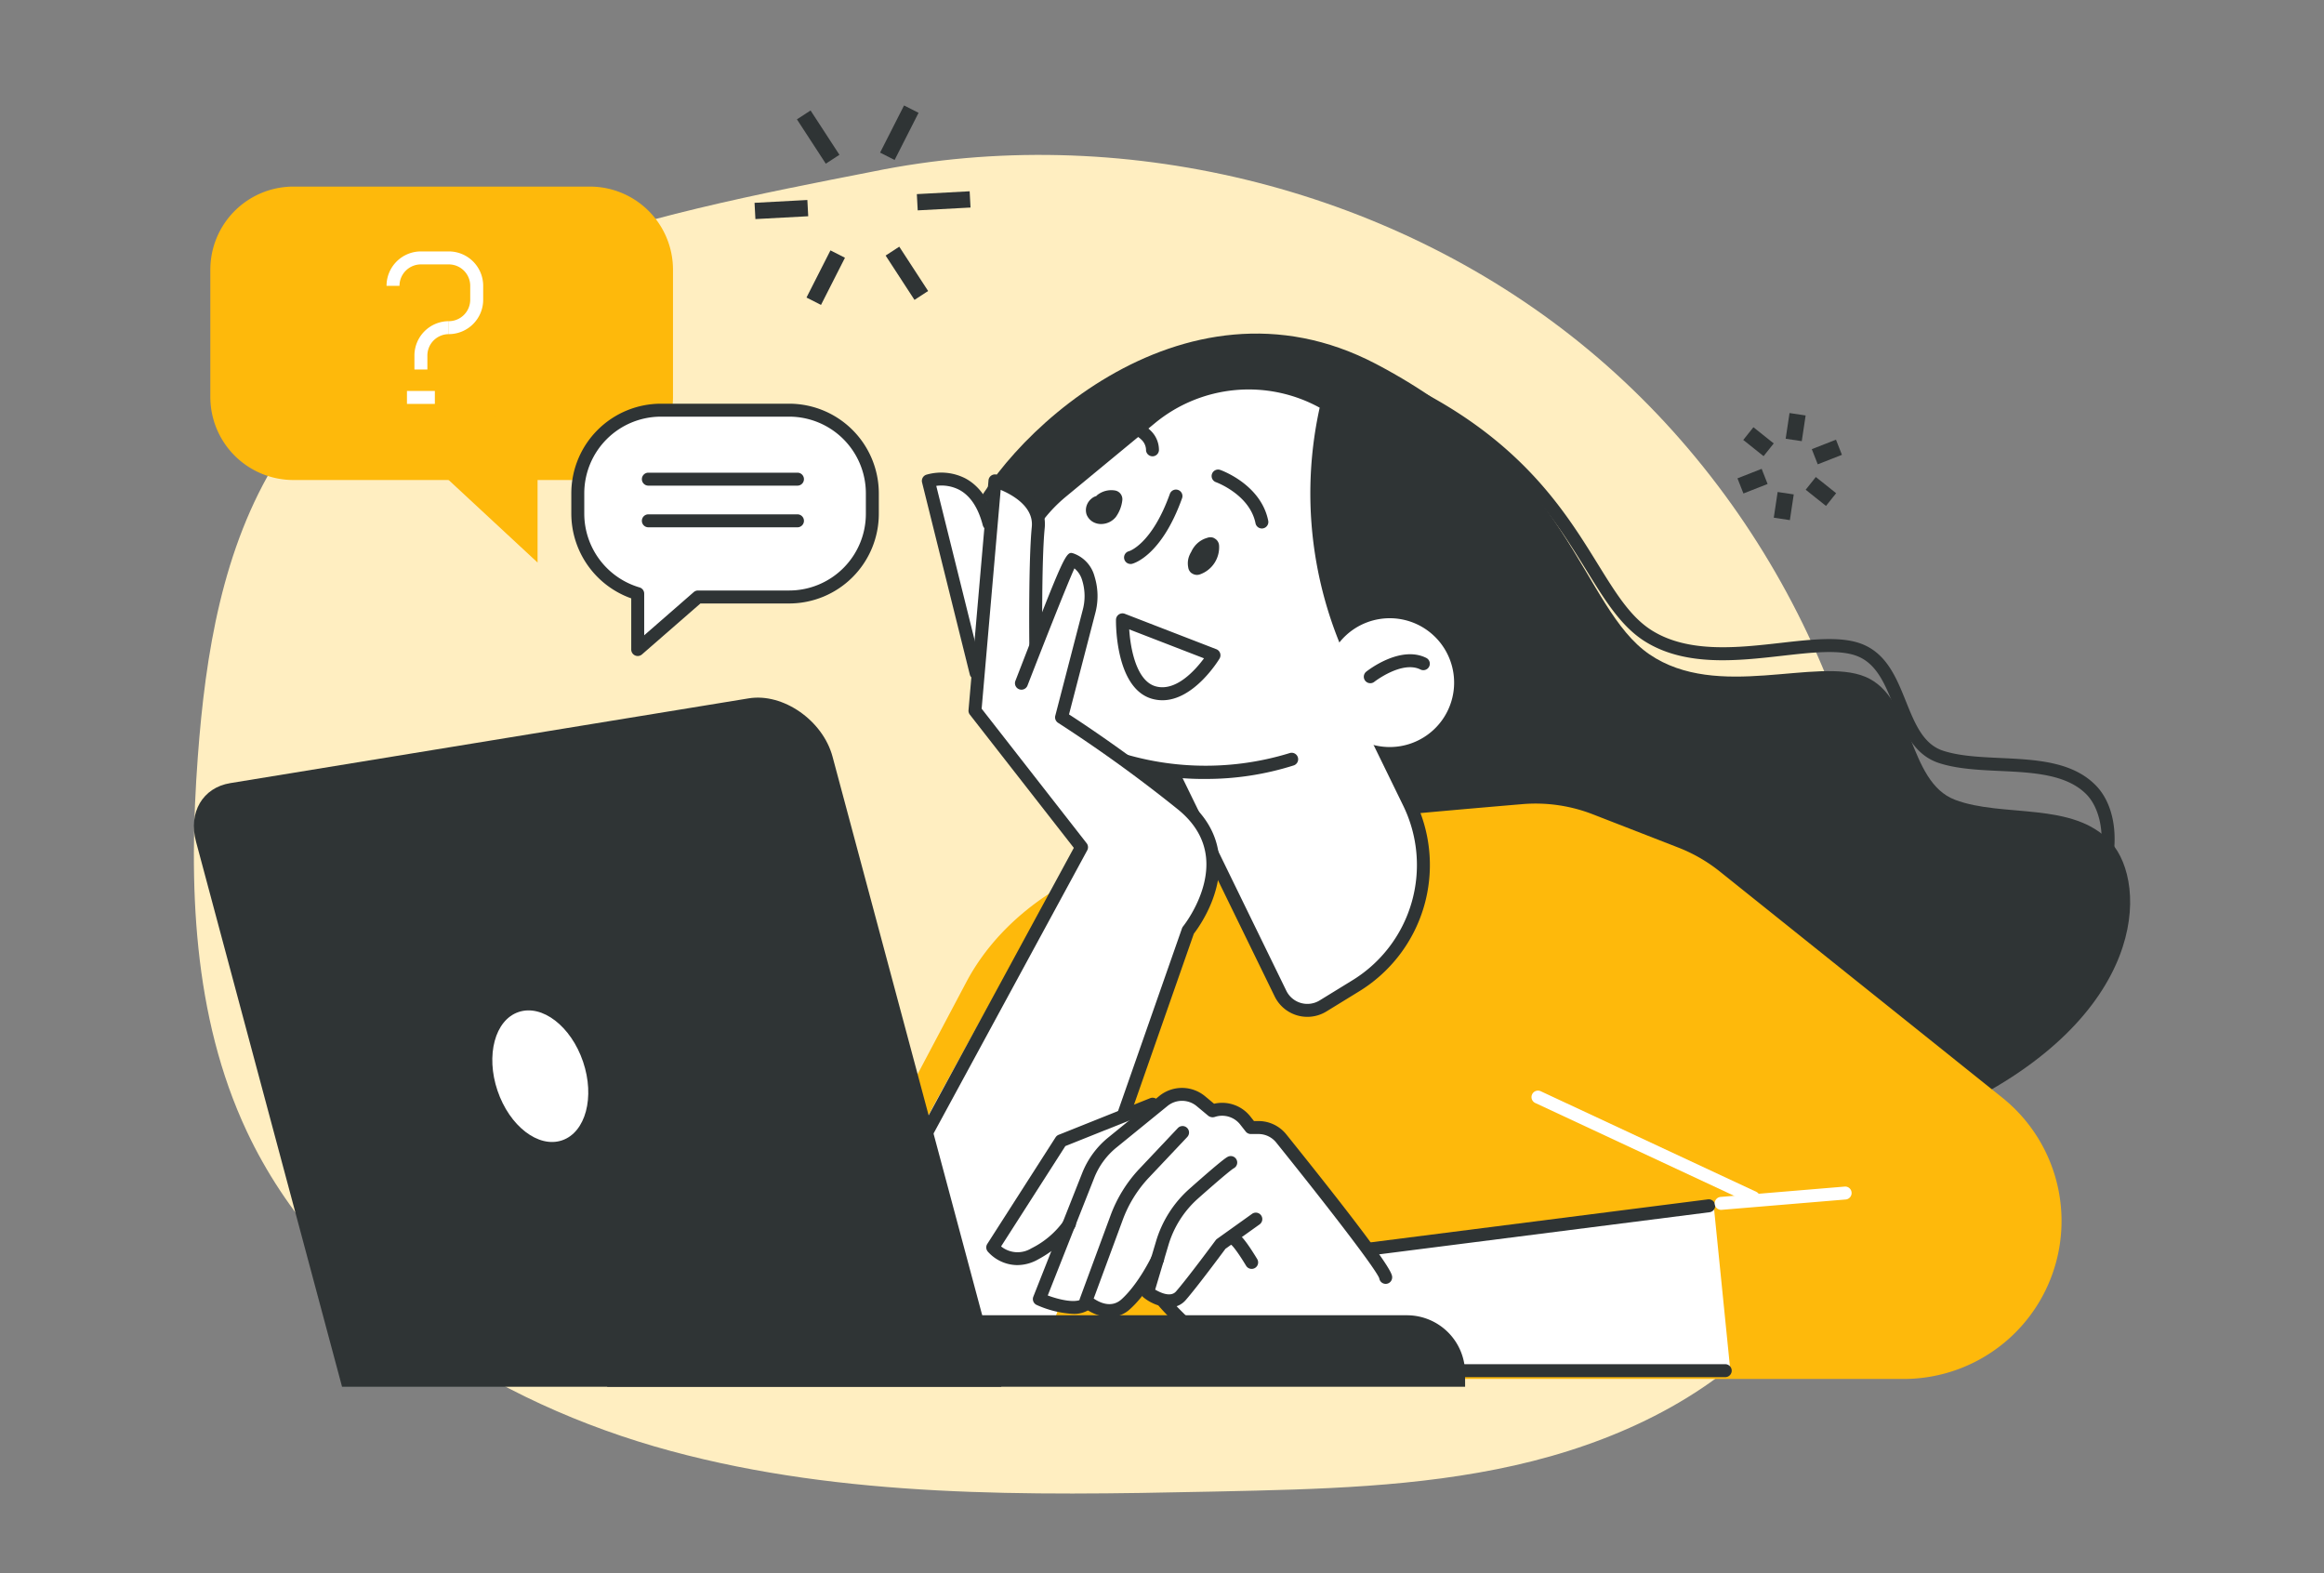 <svg xmlns="http://www.w3.org/2000/svg" width="551" height="373" viewBox="0 0 551 373">
    <rect x="0" y="0" width="551" height="373" fill="#808080" stroke="none"/>
    <defs>
        <clipPath id="9xwcee2hga">
            <path data-name="Rectangle 11416" style="fill:none" d="M0 0h459.074v284.529H0z"/>
        </clipPath>
    </defs>
    <g data-name="Group 55438">
        <path data-name="Rectangle 11391" style="fill:none" d="M0 0h551v373H0z"/>
        <g data-name="Group 55187">
            <path d="m548.617-571.815 2.586-.054c23.487-.5 47.168-1.021 70.068-6.17s45.258-15.325 61.024-32.435c19.558-21.224 27.024-50.957 27.387-79.584.741-58.534-26.8-116.813-72.8-154.03s-109.5-52.606-167.84-40.675c-25.408 4.977-57.719 11.155-81.55 21.142s-46.05 25.416-59.557 47.136c-13.006 20.914-17.037 45.975-18.845 70.419-2.227 30.122-1.258 61.471 11.638 88.887 18.289 38.88 58.493 64.375 100.533 75.727 41.209 11.128 84.6 10.537 127.358 9.637" transform="translate(-262.189 925.454)" style="fill:#ffeec1"/>
            <path data-name="Rectangle 11393" transform="translate(52 33)" style="fill:none" d="M0 0h142.968v47.285H0z"/>
            <g data-name="Group 55191">
                <path data-name="Line 3501" transform="translate(211.591 59.534)" style="stroke:#2f3435;stroke-miterlimit:10;stroke-width:3.859px;fill:none" d="M6.843 10.508 0 0"/>
                <path data-name="Line 3502" transform="translate(190.562 27.242)" style="stroke:#2f3435;stroke-miterlimit:10;stroke-width:3.859px;fill:none" d="M6.843 10.508 0 0"/>
                <path data-name="Line 3503" transform="translate(217.478 47.274)" style="stroke:#2f3435;stroke-miterlimit:10;stroke-width:3.859px;fill:none" d="M12.522 0 0 .672"/>
                <path data-name="Line 3504" transform="translate(178.998 49.339)" style="stroke:#2f3435;stroke-miterlimit:10;stroke-width:3.859px;fill:none" d="M12.522 0 0 .672"/>
                <path data-name="Line 3505" transform="translate(192.933 60.232)" style="stroke:#2f3435;stroke-miterlimit:10;stroke-width:3.859px;fill:none" d="M0 11.18 5.679 0"/>
                <path data-name="Line 3506" transform="translate(210.384 25.874)" style="stroke:#2f3435;stroke-miterlimit:10;stroke-width:3.859px;fill:none" d="M0 11.18 5.679 0"/>
            </g>
            <path data-name="Rectangle 11394" transform="translate(52 33)" style="fill:none" d="M0 0h142.968v47.285H0z"/>
            <path data-name="Rectangle 11395" transform="translate(52 33)" style="fill:none" d="M0 0h142.968v47.285H0z"/>
            <path data-name="Rectangle 11396" transform="translate(52 33)" style="fill:none" d="M0 0h142.968v47.285H0z"/>
            <g data-name="Group 55190">
                <path data-name="Line 3507" transform="translate(412.645 112.945)" style="stroke:#2f3435;stroke-miterlimit:10;stroke-width:3.859px;fill:none" d="M0 2.25 5.734 0"/>
                <path data-name="Line 3508" transform="translate(430.266 106.031)" style="stroke:#2f3435;stroke-miterlimit:10;stroke-width:3.859px;fill:none" d="M0 2.25 5.734 0"/>
                <path data-name="Line 3509" transform="translate(422.454 116.926)" style="stroke:#2f3435;stroke-miterlimit:10;stroke-width:3.859px;fill:none" d="M0 6.091.918 0"/>
                <path data-name="Line 3510" transform="translate(425.274 98.209)" style="stroke:#2f3435;stroke-miterlimit:10;stroke-width:3.859px;fill:none" d="M0 6.091.918 0"/>
                <path data-name="Line 3511" transform="translate(414.516 102.792)" style="stroke:#2f3435;stroke-miterlimit:10;stroke-width:3.859px;fill:none" d="m0 0 4.816 3.841"/>
                <path data-name="Line 3512" transform="translate(429.315 114.594)" style="stroke:#2f3435;stroke-miterlimit:10;stroke-width:3.859px;fill:none" d="m0 0 4.815 3.841"/>
            </g>
            <path data-name="Rectangle 11397" transform="translate(52 33)" style="fill:none" d="M0 0h142.968v47.285H0z"/>
            <g data-name="Group 55440" style="clip-path:url(#9xwcee2hga)" transform="translate(45.963 44.236)">
                <path data-name="Path 34187" d="M22.248 69.563h70.279a19.708 19.708 0 0 0 19.708-19.708V19.708A19.708 19.708 0 0 0 92.527 0H22.248A19.708 19.708 0 0 0 2.54 19.708v30.147a19.708 19.708 0 0 0 19.708 19.708" transform="translate(1.363)" style="fill:#feb90b"/>
                <path data-name="Path 34188" d="M64.618 34.474v36.155l-33.176-30.8z" transform="translate(16.873 18.501)" style="fill:#feb90b"/>
                <path data-name="Rectangle 11415" transform="translate(50.525 48.442)" style="fill:#fff" d="M0 0h6.614v3.073H0z"/>
                <path data-name="Path 34189" d="M44.492 29.612v-3.074a5.084 5.084 0 0 0 5.077-5.077v-3.307a5.084 5.084 0 0 0-5.077-5.077h-6.615a5.082 5.082 0 0 0-5.077 5.077h-3.072A8.159 8.159 0 0 1 37.877 10h6.615a8.159 8.159 0 0 1 8.15 8.15v3.307a8.159 8.159 0 0 1-8.15 8.15" transform="translate(15.954 5.369)" style="fill:#fff"/>
                <path data-name="Path 34190" d="M37.1 32.221h-3.069v-3.307a8.16 8.16 0 0 1 8.152-8.15v3.073a5.083 5.083 0 0 0-5.083 5.077z" transform="translate(18.263 11.143)" style="fill:#fff"/>
                <path data-name="Path 34191" d="M235.345 227.226c-1.589 0-3.018-.074-4.33-.191-10.429-.939-27.179-21.562-49.783-61.3-15.48-27.213-28.6-54.527-30.5-58.522-4.633-2.234-36.443-18.378-28.574-36.645 4.533-10.528 22.475-30.421 46.581-39.684 17.695-6.8 35.457-6.528 51.363.778 28.96 13.3 39.875 30.948 47.845 43.835 4.4 7.121 7.883 12.745 13.011 15.886 8.671 5.311 20.259 4 30.478 2.84 7.181-.814 13.961-1.583 18.778.135 6.173 2.2 8.539 8.083 10.827 13.77 2.1 5.225 4.086 10.157 8.839 11.685 3.909 1.257 8.591 1.477 13.547 1.709 8.4.393 17.092.8 22.667 6.545 3.791 3.908 5.26 10.554 3.931 17.778-1.71 9.3-9.475 27.17-42.257 42.461-70.616 32.937-98.051 38.919-112.422 38.919m-41.188-198.24a67.58 67.58 0 0 0-24.318 4.773c-23.283 8.942-40.534 27.981-44.863 38.029-7.125 16.541 27.206 32.72 27.552 32.883a1.539 1.539 0 0 1 .744.736c15.305 32.4 59.157 116.872 78.018 118.568 24.324 2.193 74.33-19.4 115.175-38.453 10.9-5.082 36.66-19.176 40.534-40.231 1.355-7.358-.721-12.613-3.113-15.081-4.727-4.873-12.8-5.251-20.6-5.616-4.94-.23-10.048-.469-14.345-1.85-6.128-1.97-8.478-7.812-10.752-13.464-2.127-5.291-4.138-10.286-9.008-12.024-4.146-1.478-10.583-.75-17.4.025-10.71 1.215-22.852 2.594-32.431-3.273-5.752-3.522-9.583-9.716-14.019-16.889-8.2-13.254-18.4-29.747-46.513-42.659a58.534 58.534 0 0 0-24.66-5.472" transform="translate(64.887 13.943)" style="fill:#2f3435"/>
                <path data-name="Path 34192" d="M149.832 108.839s-37.862-20.061-30.495-39.992 51.1-63.272 97.426-38.96 48.621 57.76 64.8 68.828 39.653.515 51.186 5.323 9.928 24.857 21.272 29.166 28.129.278 36.973 10.1 8.7 41.335-36.881 63.066-93.413 42.03-118.102 38.738-86.179-136.269-86.179-136.269" transform="translate(63.533 12.17)" style="fill:#2f3435"/>
                <path data-name="Path 34193" d="M217.091 100.157c12.779-1.512 38.009-3.709 51.3-4.836a37.436 37.436 0 0 1 16.734 2.416l20.261 7.883a37.415 37.415 0 0 1 9.827 5.667l66.98 53.622a37.451 37.451 0 0 1 9.1 47.838 37.453 37.453 0 0 1-32.506 18.85H86.779l49.794-94.093c8.734-16.5 27.041-28.519 48.969-32.139z" transform="translate(46.57 51.083)" style="fill:#feb90b"/>
                <path data-name="Path 34194" d="m188.209 157.562 7.7-4.73a33.717 33.717 0 0 0 12.65-43.515l-19.992-40.964-40.419 24.84 29.977 61.437a7.091 7.091 0 0 0 10.084 2.932" transform="translate(79.505 36.682)" style="fill:#fff"/>
                <path data-name="Path 34195" d="M185.028 160.683a8.615 8.615 0 0 1-7.746-4.842L147.3 94.4a1.536 1.536 0 0 1 .576-1.984L188.3 67.58a1.536 1.536 0 0 1 2.185.636l19.989 40.963a35.13 35.13 0 0 1-13.226 45.5l-7.7 4.73a8.64 8.64 0 0 1-4.521 1.275m-34.35-66.377 29.365 60.186a5.556 5.556 0 0 0 7.9 2.3l7.7-4.73a32.069 32.069 0 0 0 12.073-41.533l-19.249-39.445z" transform="translate(78.968 36.146)" style="fill:#2f3435"/>
                <path data-name="Path 34196" d="M193.074 119.5a68.726 68.726 0 0 1-45.808-1.735 36.569 36.569 0 0 1-8.688-61.727l21.091-17.416a36.394 36.394 0 0 1 41.76-3.229l-.121.53a92.19 92.19 0 0 0 12.069 70.139z" transform="translate(67.239 16.255)" style="fill:#fff"/>
                <path data-name="Path 34197" d="M173.221 124.708a67.214 67.214 0 0 1-26.079-5.017 38.107 38.107 0 0 1-9.025-64.309l21.091-17.415a38.026 38.026 0 0 1 43.525-3.367 1.536 1.536 0 0 1 .713 1.664l-.121.532a91.2 91.2 0 0 0 11.869 68.968 1.537 1.537 0 0 1-2.594 1.65 94.3 94.3 0 0 1-12.4-70.725 34.946 34.946 0 0 0-39.033 3.645l-21.091 17.417a35.033 35.033 0 0 0 8.324 59.135 67.751 67.751 0 0 0 44.726 1.678 1.538 1.538 0 0 1 .934 2.93 68.589 68.589 0 0 1-20.839 3.213" transform="translate(66.72 15.725)" style="fill:#2f3435"/>
                <path data-name="Path 34198" d="M202.223 90.8a15.269 15.269 0 1 1-3.442-21.318 15.271 15.271 0 0 1 3.442 21.318" transform="translate(93.686 35.736)" style="fill:#fff"/>
                <path data-name="Path 34199" d="M182.051 79.016a1.537 1.537 0 0 1-.962-2.737c.327-.26 8.034-6.333 14.22-3.267a1.537 1.537 0 0 1-1.366 2.754c-4.372-2.17-10.869 2.863-10.933 2.914a1.536 1.536 0 0 1-.959.337" transform="translate(96.873 38.72)" style="fill:#2f3435"/>
                <path data-name="Path 34200" d="M153.277 86.439a8.97 8.97 0 0 1-2.506-.358c-8.677-2.517-8.505-18.07-8.495-18.73a1.538 1.538 0 0 1 2.093-1.406l21.695 8.393a1.541 1.541 0 0 1 .762 2.227c-.269.444-6.047 9.875-13.549 9.875m-7.865-16.8c.3 4.644 1.718 12.181 6.216 13.486 4.848 1.4 9.5-3.9 11.516-6.625z" transform="translate(76.352 35.334)" style="fill:#2f3435"/>
                <path data-name="Path 34201" d="M146.26 49.288a2.1 2.1 0 0 0-1.707-2.374 5.374 5.374 0 0 0-4.21 1.07c-.1.078-.172.172-.264.255a2.87 2.87 0 0 0-1.116.6 3.642 3.642 0 0 0-1.1 1.512 3.357 3.357 0 0 0-.057 2.279 3.494 3.494 0 0 0 1.647 1.812 3.851 3.851 0 0 0 1.961.416 4.486 4.486 0 0 0 3.311-1.658 8.4 8.4 0 0 0 1.537-3.912" transform="translate(73.86 25.133)" style="fill:#2f3435"/>
                <path data-name="Path 34202" d="M160.76 55.944a2 2 0 0 0-1-1.531 1.531 1.531 0 0 0-.753-.29 2.077 2.077 0 0 0-1.042.115 5.788 5.788 0 0 0-3.041 2.058 6.158 6.158 0 0 0-.771 1.294 5.3 5.3 0 0 0-.353.672 4.853 4.853 0 0 0-.352 2.929 2.063 2.063 0 0 0 .378.985 1.572 1.572 0 0 0 .621.546 2.081 2.081 0 0 0 1.8.175 6.807 6.807 0 0 0 4.516-6.952" transform="translate(82.299 29.034)" style="fill:#2f3435"/>
                <path data-name="Path 34203" d="M145.058 64.388a1.537 1.537 0 0 1-.356-3.032c.026-.006 5.4-1.637 9.682-13.6a1.537 1.537 0 0 1 2.894 1.036c-4.919 13.75-11.579 15.491-11.86 15.559a1.615 1.615 0 0 1-.36.041" transform="translate(77.021 25.079)" style="fill:#2f3435"/>
                <path data-name="Path 34204" d="M168.94 57.623a1.538 1.538 0 0 1-1.506-1.235c-1.361-6.807-9.3-9.716-9.38-9.744a1.537 1.537 0 0 1 1.026-2.9c.393.14 9.659 3.5 11.367 12.04a1.535 1.535 0 0 1-1.2 1.807 1.467 1.467 0 0 1-.3.031" transform="translate(84.273 23.429)" style="fill:#2f3435"/>
                <path data-name="Path 34205" d="M153.336 44.89h-.111a1.536 1.536 0 0 1-1.424-1.615 3.461 3.461 0 0 0-1.18-2.4c-1.329-1.277-4.352-2.7-11.181-2.208a1.537 1.537 0 0 1-.22-3.066c6.5-.463 11.078.6 13.644 3.169a6.338 6.338 0 0 1 2 4.7 1.535 1.535 0 0 1-1.531 1.428" transform="translate(73.948 19.047)" style="fill:#2f3435"/>
                <path data-name="Path 34206" d="M259.02 166.393a1.524 1.524 0 0 1-.648-.144l-51.1-23.846a1.537 1.537 0 0 1 1.3-2.786l51.1 23.847a1.537 1.537 0 0 1-.651 2.929" transform="translate(110.758 74.849)" style="fill:#fff"/>
                <path data-name="Path 34207" d="M182.281 134.947c-.538-5.108-3.161-9.576-7.792-13.283-12.972-10.377-25.854-17.609-29.313-19.844l4.77-18.4c.672-1.179 4.088-12.264 3.066-11.923-.645.215-3.439-5.655-4.088-5.792-3.133-.569-8.177 15.33-11.583 24.528-.183-7.7 3.055-27.24 3.634-33.06.882-8.78-10.626-12.173-11.115-12.312a1.165 1.165 0 0 0-1 .161 1.183 1.183 0 0 0-.51.877l-.466 5.351c-5.993-9.9-14.523-6.377-14.618-6.339a1.189 1.189 0 0 0-.681 1.368l10.265 42.64a1.19 1.19 0 0 0 1.154.91 1.332 1.332 0 0 0 .278-.032 1.115 1.115 0 0 0 .26-.121l-.931 10.707a1.192 1.192 0 0 0 .244.833l24.968 31.984-1.523 12.938a1.182 1.182 0 0 0 .907 1.294l26.845 6.316a1.1 1.1 0 0 0 .27.034 1.182 1.182 0 0 0 .919-.436c.29-.352 7.055-8.748 6.038-18.4" transform="translate(60.402 23.762)" style="fill:#fff"/>
                <path data-name="Path 34208" d="M104.8 191.019c.252-3.631 48.242-88.874 48.242-88.874l28.739 13.078-34.735 101.062s-45 14.606-42.241-25.266" transform="translate(56.178 54.817)" style="fill:#fff"/>
                <path data-name="Path 34209" d="M138.265 231.781a1.505 1.505 0 0 1-.507-.088 1.536 1.536 0 0 1-.944-1.958l29.475-84.218a1.563 1.563 0 0 1 .261-.463c.063-.078 6.345-7.9 5.437-16.41-.463-4.349-2.748-8.192-6.786-11.422A336.365 336.365 0 0 0 136.923 96.8a1.538 1.538 0 0 1-.673-1.689l6.479-24.971a12.6 12.6 0 0 0-.091-7.089 5.761 5.761 0 0 0-1.852-2.877c-1.9 4.214-7.565 18.59-11.132 27.8a1.537 1.537 0 0 1-2.866-1.111c11.94-30.824 12.006-30.813 13.842-30.2a7.927 7.927 0 0 1 4.927 5.431 15.68 15.68 0 0 1 .146 8.819l-6.2 23.889c3.245 2.093 14.394 9.446 27.615 20.023 4.708 3.766 7.374 8.315 7.925 13.52.954 9.043-4.82 16.989-5.941 18.435l-29.39 83.974a1.538 1.538 0 0 1-1.451 1.03" transform="translate(67.987 30.331)" style="fill:#2f3435"/>
                <path data-name="Path 34210" d="M105.982 223.544a1.537 1.537 0 0 1-1.349-2.27l47.945-88.333-24.646-31.578a1.53 1.53 0 0 1-.32-1.077l4.738-54.479a1.537 1.537 0 0 1 1.953-1.345c.5.143 12.278 3.614 11.371 12.684-.773 7.722-.576 27.193-.575 27.388a1.536 1.536 0 0 1-1.52 1.552h-.017a1.537 1.537 0 0 1-1.537-1.52c-.009-.807-.2-19.837.59-27.726.478-4.781-4.582-7.591-7.379-8.77l-4.51 51.879 24.894 31.895a1.537 1.537 0 0 1 .14 1.678l-48.425 89.218a1.539 1.539 0 0 1-1.352.8" transform="translate(56.052 23.829)" style="fill:#2f3435"/>
                <path data-name="Path 34211" d="M125.178 93.157a1.54 1.54 0 0 1-1.491-1.166l-11.316-45.53a1.537 1.537 0 0 1 1-1.829 12.6 12.6 0 0 1 9.314.891c3.384 1.835 5.759 5.315 7.064 10.345a1.537 1.537 0 0 1-2.975.771c-1.077-4.154-2.933-6.978-5.521-8.395a9.224 9.224 0 0 0-5.515-.971l10.933 43.977a1.535 1.535 0 0 1-1.494 1.907" transform="translate(60.28 23.678)" style="fill:#2f3435"/>
                <path data-name="Path 34212" d="M294.607 166.762a1.183 1.183 0 0 0-1.331-1.059L213.1 175.922c-3.54-4.834-9.618-12.72-20.084-25.742a8.107 8.107 0 0 0-6.349-3.041h-1.222l-.957-1.217a8.177 8.177 0 0 0-8.421-2.857l-2.29-1.905a8.2 8.2 0 0 0-10.277-.132l-.8.647a.708.708 0 0 0-.1.017l-23.162 8.682a1.183 1.183 0 0 0-.581.472l-16.187 25.266a1.185 1.185 0 0 0 .089 1.4 9.1 9.1 0 0 0 6.747 3.083 9.711 9.711 0 0 0 4.593-1.215 27.616 27.616 0 0 0 4.253-2.8l-4.731 11.969a1.185 1.185 0 0 0 .616 1.52 23.907 23.907 0 0 0 8.449 2.1 6.471 6.471 0 0 0 3.583-.914 9.538 9.538 0 0 0 5.1 1.672 6.8 6.8 0 0 0 4.681-1.873 26.718 26.718 0 0 0 3.2-3.56 1.144 1.144 0 0 0 .409.859 11.689 11.689 0 0 0 4.22 2.068c.025.037.032.08.06.114.432.524 10.661 12.854 19.5 14.621 9.871 1.973 24.107 2 24.708 2h89.218a1.187 1.187 0 0 0 1.18-1.3z" transform="translate(65.733 74.746)" style="fill:#fff"/>
                <path data-name="Path 34213" d="M181.854 169.58a1.537 1.537 0 0 1-.192-3.061l80.538-10.265a1.537 1.537 0 0 1 .387 3.05l-80.533 10.263a1.662 1.662 0 0 1-.2.012" transform="translate(96.769 83.848)" style="fill:#2f3435"/>
                <path data-name="Path 34214" d="M138.958 192.631a24.249 24.249 0 0 1-8.6-2.119 1.537 1.537 0 0 1-.8-1.967l11.588-29.31a20.669 20.669 0 0 1 6.165-8.416l12.224-9.942a8.551 8.551 0 0 1 10.721.135l2.153 1.795a8.529 8.529 0 0 1 8.608 3.021l.853 1.083h1.051a8.453 8.453 0 0 1 6.623 3.17c25.092 31.222 25.092 33.029 25.092 33.9a1.537 1.537 0 0 1-3.059.207c-.75-2.018-10.3-14.6-24.428-32.179a5.4 5.4 0 0 0-4.227-2.022h-1.8a1.54 1.54 0 0 1-1.208-.587l-1.312-1.672a5.448 5.448 0 0 0-5.987-1.8 1.7 1.7 0 0 1-1.555-.247l-2.772-2.31a5.453 5.453 0 0 0-6.832-.1l-12.204 9.929a17.6 17.6 0 0 0-5.246 7.161l-11.029 27.9c2.909 1.08 6.709 1.876 8.144.8a1.536 1.536 0 1 1 1.842 2.457 6.587 6.587 0 0 1-4.006 1.108m72.609-8.653z" transform="translate(69.471 74.624)" style="fill:#2f3435"/>
                <path data-name="Path 34215" d="M143.78 190.242a10.457 10.457 0 0 1-6.64-2.766 1.538 1.538 0 0 1-.4-1.661l7.271-19.694a32.519 32.519 0 0 1 6.895-11.113l9.056-9.589a1.536 1.536 0 1 1 2.233 2.111l-9.054 9.587a29.475 29.475 0 0 0-6.245 10.068l-6.884 18.643c1.354.931 4.194 2.37 6.612.172 4.069-3.7 7.112-10.113 7.142-10.177a1.538 1.538 0 0 1 2.783 1.309c-.135.284-3.341 7.035-7.858 11.141a7.128 7.128 0 0 1-4.911 1.968" transform="translate(73.332 77.782)" style="fill:#2f3435"/>
                <path data-name="Path 34216" d="M152.815 185.455a10.788 10.788 0 0 1-6.064-2.345 1.537 1.537 0 0 1-.536-1.657l3.474-11.662a26.892 26.892 0 0 1 7.941-12.473c7.862-6.97 8.734-7.407 9.108-7.593a1.536 1.536 0 0 1 1.38 2.744c-.246.137-1.583 1.06-8.45 7.149a23.857 23.857 0 0 0-7.035 11.05l-3.147 10.566c1.288.761 3.694 1.861 4.939.435 2.692-3.075 9.329-12.049 9.4-12.14a1.515 1.515 0 0 1 .343-.337l8.289-5.922a1.536 1.536 0 1 1 1.786 2.5l-8.09 5.781c-1.019 1.377-6.83 9.192-9.409 12.141a5.019 5.019 0 0 1-3.925 1.761" transform="translate(78.433 80.264)" style="fill:#2f3435"/>
                <path data-name="Path 34217" d="M283.3 190.4h-89.22c-.6 0-14.87-.023-24.777-2-8.937-1.787-19.748-14.186-20.2-14.713a1.537 1.537 0 1 1 2.323-2.011c.1.121 10.575 12.13 18.483 13.712 9.6 1.921 24.03 1.944 24.173 1.944H283.3a1.537 1.537 0 0 1 0 3.073" transform="translate(79.812 91.845)" style="fill:#2f3435"/>
                <path data-name="Path 34218" d="M129.633 180.25a9.465 9.465 0 0 1-7.016-3.209 1.536 1.536 0 0 1-.114-1.813l16.186-25.266a1.538 1.538 0 0 1 .722-.6l21.713-8.685a1.537 1.537 0 1 1 1.14 2.855l-21.255 8.5-15.236 23.786a6.227 6.227 0 0 0 7.169.459 20.7 20.7 0 0 0 7.7-6.542 1.537 1.537 0 1 1 2.635 1.581c-.1.177-2.661 4.352-8.885 7.671a10.016 10.016 0 0 1-4.756 1.259" transform="translate(65.612 75.438)" style="fill:#2f3435"/>
                <path data-name="Path 34219" d="M165.194 169.981a1.535 1.535 0 0 1-1.315-.739c-2.273-3.745-3.245-4.727-3.473-4.928a1.537 1.537 0 0 1 .641-2.933c.7 0 1.655 0 5.458 6.266a1.537 1.537 0 0 1-1.311 2.334m-4.147-5.527zm-.006 0zm-.008 0zm0 0z" transform="translate(85.602 86.606)" style="fill:#2f3435"/>
                <path data-name="Path 34220" d="M236.186 159.8a1.537 1.537 0 0 1-.126-3.069l29.385-2.448a1.514 1.514 0 0 1 1.658 1.4 1.535 1.535 0 0 1-1.4 1.658l-29.385 2.449h-.129" transform="translate(125.927 82.791)" style="fill:#fff"/>
                <path data-name="Path 34221" d="M35.135 242.218h156.318L151.428 92.845c-2.3-8.6-11.735-15.162-19.872-13.831L8.622 99.112C2.1 100.178-1.351 106.048.5 112.943z" transform="translate(0 42.311)" style="fill:#2f3435"/>
                <path data-name="Path 34222" d="M267.177 191.081H63.774V174.13h189.6a13.8 13.8 0 0 1 13.8 13.8z" transform="translate(34.225 93.448)" style="fill:#2f3435"/>
                <path data-name="Path 34223" d="M47.284 146.129c2.846 8.4 9.693 13.673 15.294 11.775s7.834-10.245 4.986-18.646-9.693-13.673-15.293-11.777-7.834 10.246-4.988 18.647" transform="translate(24.712 68.207)" style="fill:#fff"/>
                <path data-name="Path 34224" d="M109.366 34.495H78.945A19.708 19.708 0 0 0 59.237 54.2v4.871a19.7 19.7 0 0 0 14.208 18.918v13.25l14.291-12.458h21.63a19.708 19.708 0 0 0 19.708-19.708V54.2a19.708 19.708 0 0 0-19.708-19.708" transform="translate(31.79 18.512)" style="fill:#fff"/>
                <path data-name="Path 34225" d="M73.982 93.312a1.538 1.538 0 0 1-1.537-1.537v-12.13A21.349 21.349 0 0 1 58.237 59.61v-4.871a21.269 21.269 0 0 1 21.244-21.244H109.9a21.269 21.269 0 0 1 21.244 21.244v4.871A21.269 21.269 0 0 1 109.9 80.855H88.849L74.991 92.934a1.54 1.54 0 0 1-1.01.378m5.5-56.744A18.192 18.192 0 0 0 61.31 54.739v4.871a18.253 18.253 0 0 0 13.1 17.44 1.536 1.536 0 0 1 1.108 1.475V88.4l11.745-10.241a1.543 1.543 0 0 1 1.01-.378H109.9a18.191 18.191 0 0 0 18.173-18.171v-4.871A18.192 18.192 0 0 0 109.9 36.568z" transform="translate(31.253 17.975)" style="fill:#2f3435"/>
                <path data-name="Path 34226" d="M106.065 47.21H70.636a1.537 1.537 0 0 1 0-3.073h35.429a1.537 1.537 0 0 1 0 3.073" transform="translate(37.082 23.686)" style="fill:#2f3435"/>
                <path data-name="Path 34227" d="M106.065 53.638H70.636a1.537 1.537 0 0 1 0-3.073h35.429a1.537 1.537 0 0 1 0 3.073" transform="translate(37.082 27.136)" style="fill:#2f3435"/>
            </g>
        </g>
    </g>
</svg>
